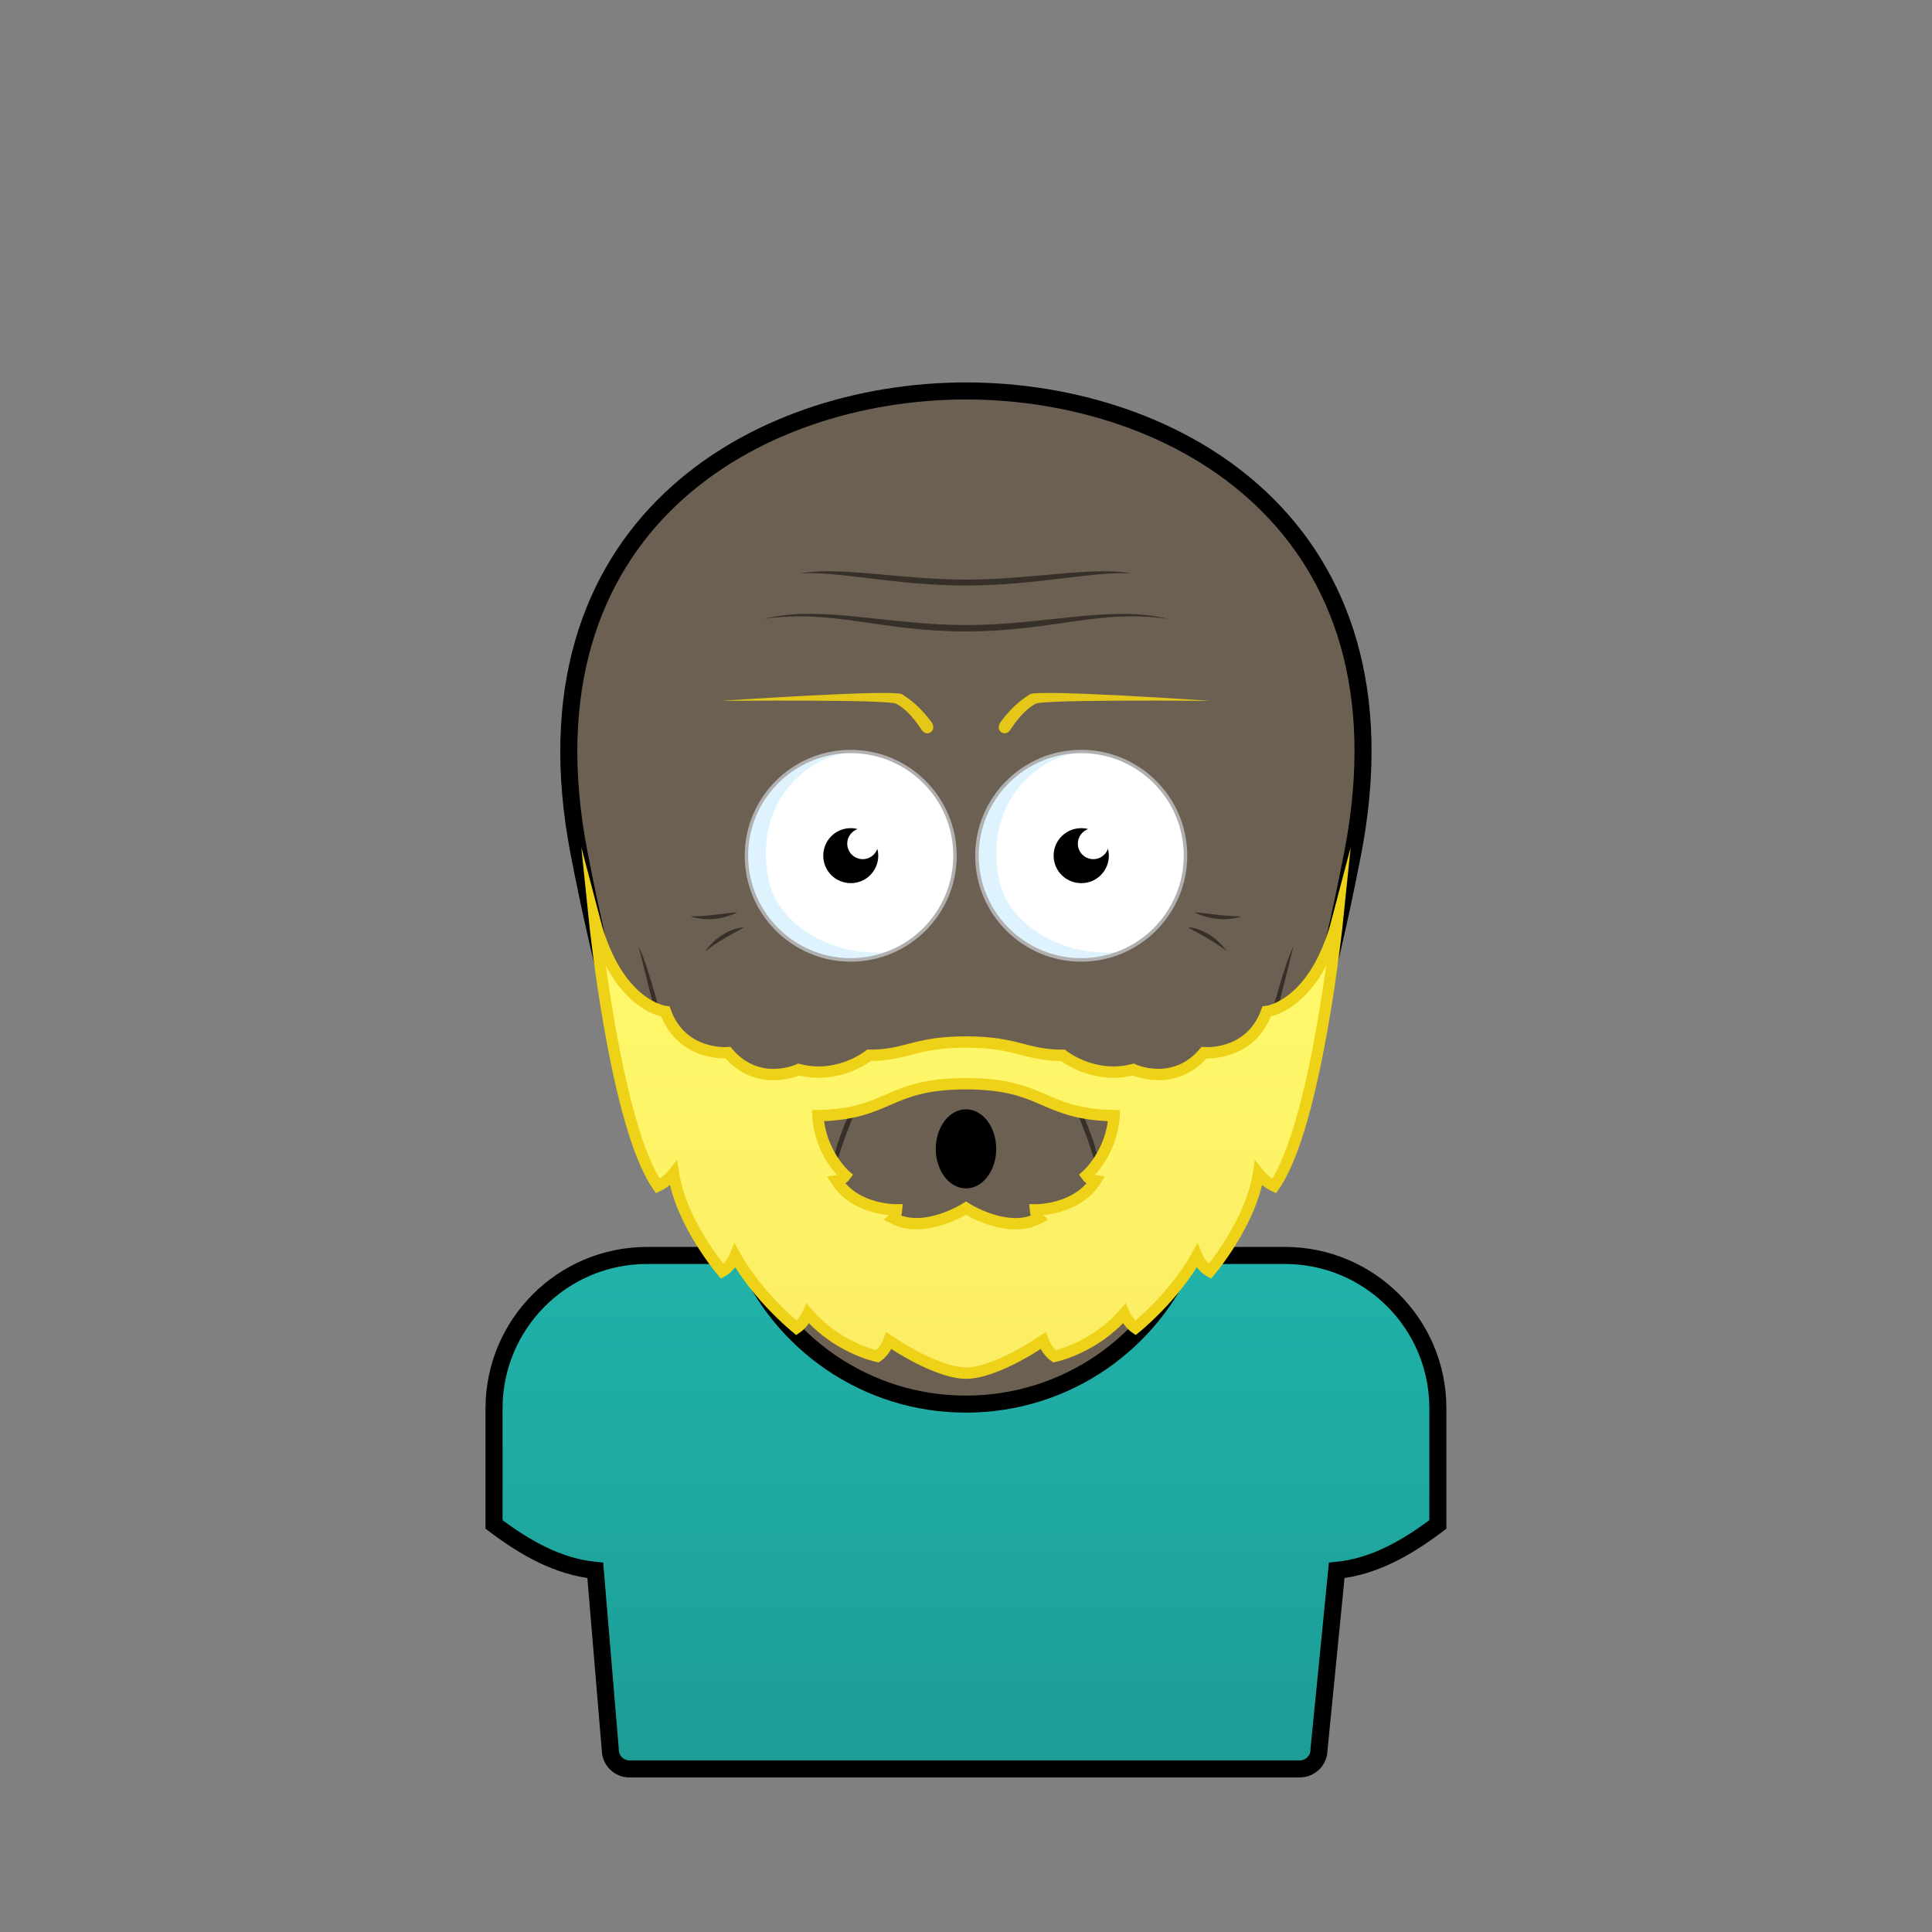 <svg xmlns="http://www.w3.org/2000/svg" viewBox="0 0 170 170"><rect x="0" y="0" width="170" height="170" fill="#808080" stroke="none"/><rect stroke="#000000" stroke-width="1.5" x="66" y="102.56" width="38" height="44" fill="#6c6052"/><path fill="#000000" opacity="0.18" d="M66,107.44c6.44,5.24,13.4,11.22,19.49,11.22c11.29,0,18.52-6.6,18.52-6.6l0-9.5H66V107.44z"/><path stroke="#000000" stroke-width="1.5" d="M85,34.4c18.39,0,39.63,11.82,34.02,40.71c-2.05,10.56-5.37,24-8.6,26.86c-8.02,7.13-18.19,14.57-25.44,14.56c-7.25,0-17.41-7.44-25.43-14.56c-3.22-2.86-6.54-16.3-8.59-26.86C45.37,46.22,66.61,34.4,85,34.4z" fill="#6c6052"/><path d="M109.24,80.64c-1.94,0.64-3.7-0.15-4.04-0.32C104.85,80.15,107.41,80.63,109.24,80.64z M107.95,83.71c-1.22-1.78-3.03-2.12-3.33-2.12C104.32,81.6,106.39,82.46,107.95,83.71z M64.8,80.32c-0.35,0.17-2.1,0.95-4.04,0.32C62.59,80.63,65.15,80.15,64.8,80.32z M65.38,81.6c-0.3,0-2.11,0.34-3.33,2.12C63.61,82.46,65.68,81.6,65.38,81.6z M105.13,102.56c4.56-3.12,5.71-7.18,8.68-19.31C111.65,87.96,110.81,97.78,105.13,102.56z M56.19,83.25c2.98,12.12,4.12,16.18,8.68,19.31C59.19,97.78,58.35,87.96,56.19,83.25z M96.91,105.83c0.46-4.9-2.42-8.8-2.9-10.82C94.35,98,96.65,100.93,96.91,105.83z M75.97,95.01c-0.48,2.02-3.36,5.92-2.9,10.82C73.34,100.93,75.64,98,75.97,95.01z M85,55.56c7.62,0,11.78-1.99,17.75-1.1c-4.94-1.25-10.77,0.54-17.75,0.54s-12.81-1.8-17.75-0.54C73.22,53.57,77.38,55.56,85,55.56z M85,51.52c6.26,0,11.34-1.3,14.56-1.06c-3.31-0.65-8.84,0.54-14.56,0.54s-11.25-1.19-14.56-0.54C73.66,50.22,78.74,51.52,85,51.52z" fill="#363029"/><path fill="#000000" d="M87.66,101.09c0-1.92-1.19-3.48-2.66-3.48c-1.47,0-2.66,1.56-2.66,3.48s1.19,3.48,2.66,3.48C86.47,104.57,87.66,103.01,87.66,101.09z"/><path fill="#FFFFFF" d="M74.86,66.12c5.07,0,9.17,4.11,9.17,9.17c0,5.07-4.11,9.17-9.17,9.17c-5.07,0-9.18-4.11-9.18-9.17C65.69,70.22,69.79,66.12,74.86,66.12z"/><path fill="#FFFFFF" d="M95.14,66.11c5.07,0,9.17,4.11,9.17,9.17c0,5.07-4.11,9.17-9.17,9.17c-5.07,0-9.18-4.11-9.18-9.17C85.97,70.22,90.08,66.11,95.14,66.11z"/><path fill="#CDECFC" opacity="0.65" d="M65.68,75.29c0,6.8,7.16,11.02,12.7,8.46c-4.89,0.56-9.98-2.22-10.78-6.48c-1.29-6.83,3.62-11.12,8-11.12C71.94,65.5,65.68,68.71,65.68,75.29z"/><path fill="#CDECFC" opacity="0.65" d="M85.96,75.29c0,6.8,7.16,11.02,12.7,8.46c-4.89,0.56-9.98-2.22-10.78-6.48c-1.29-6.83,3.62-11.12,8-11.12C92.22,65.5,85.96,68.71,85.96,75.29z"/><path fill="#B0B0B0" d="M74.86,84.62c-5.14,0-9.33-4.18-9.33-9.32c0-5.14,4.18-9.32,9.33-9.32c5.14,0,9.32,4.18,9.32,9.32C84.19,80.43,80,84.62,74.86,84.62z M74.86,66.27c-4.98,0-9.03,4.05-9.03,9.02c0,4.98,4.05,9.02,9.03,9.02c4.98,0,9.02-4.05,9.02-9.02C83.89,70.31,79.84,66.27,74.86,66.27z"/><path fill="#B0B0B0" d="M95.14,84.62c-5.14,0-9.33-4.18-9.33-9.32c0-5.14,4.18-9.32,9.33-9.32s9.33,4.18,9.33,9.32C104.46,80.43,100.28,84.62,95.14,84.62z M95.14,66.27c-4.98,0-9.02,4.05-9.02,9.02c0,4.98,4.05,9.02,9.02,9.02c4.98,0,9.02-4.05,9.02-9.02C104.16,70.31,100.11,66.27,95.14,66.27z"/><path fill="#000000" d="M96.21,75.6c-0.76,0-1.37-0.61-1.37-1.37c0-0.59,0.38-1.09,0.91-1.28c-0.19-0.05-0.39-0.08-0.6-0.08c-1.35,0-2.44,1.08-2.44,2.42c0,1.34,1.08,2.42,2.44,2.42c1.34,0,2.42-1.08,2.42-2.42c0-0.21-0.03-0.41-0.08-0.6C97.3,75.22,96.8,75.6,96.21,75.6z"/><path fill="#000000" d="M75.92,75.6c-0.76,0-1.37-0.61-1.37-1.37c0-0.59,0.38-1.09,0.91-1.28c-0.19-0.05-0.39-0.08-0.6-0.08c-1.34,0-2.42,1.08-2.42,2.42c0,1.34,1.08,2.42,2.42,2.42c1.34,0,2.42-1.08,2.42-2.42c0-0.21-0.04-0.41-0.08-0.6C77.01,75.22,76.51,75.6,75.92,75.6z"/><path fill="#e5c719" d="M88.08,63.48c0.89-1.16,1.6-1.79,2.54-2.39c0.72-0.46,15.9,0.58,15.9,0.58s-14.63-0.14-15.38,0.25c-0.68,0.35-1.43,1.06-2.25,2.31C88.45,64.91,87.45,64.3,88.08,63.48z M81.92,63.48c-0.89-1.16-1.6-1.79-2.54-2.39c-0.72-0.46-15.9,0.58-15.9,0.58s14.63-0.14,15.37,0.25c0.68,0.35,1.43,1.06,2.25,2.31C81.55,64.91,82.55,64.3,81.92,63.48z"/><path stroke="#000000" stroke-width="1.5" fill="url(#ShirtGradient-adf71097-1-Shirt)" d="M113.06,110.47h-8.55c-3.15,7.68-10.69,13.08-19.52,13.08c-8.81,0-16.36-5.41-19.51-13.08h-8.54c-7.44,0-13.47,6.03-13.47,13.47v10.2c2.74,2.06,5.6,3.71,8.91,4.04l1.32,15.78c0,0.93,0.75,1.69,1.68,1.69h58.99c0.94,0,1.69-0.76,1.69-1.69l1.56-15.78c3.3-0.33,6.17-1.98,8.9-4.04v-10.21C126.53,116.5,120.5,110.47,113.06,110.47z"/><path stroke="#eed218" stroke-width="1" stroke-miterlimit="50" fill="url(#HairGradient-adf71097)" d="M85,120.82c0,0,2.17,0.21,6.78-2.85c0,0,0.32,0.91,1.01,1.38c0,0,3.5-0.72,6.12-3.76c0,0,0.38,0.84,1,1.26c0,0,3.38-2.71,5.4-6.33c0,0,0.37,0.93,1.14,1.35c0,0,3.62-4.23,4.29-8.61c0,0,0.59,0.74,1.37,1.1c3.72-5.28,5.58-23.41,5.58-23.41c-1.99,7.6-6.24,8.06-6.24,8.06c-1.44,3.98-5.5,3.62-5.5,3.62c-2.69,3.14-6.23,1.48-6.23,1.48c-3.5,0.92-6.19-1.25-6.19-1.25c-3.38,0-3.97-1.17-8.53-1.17s-5.16,1.17-8.53,1.17c0,0-2.69,2.17-6.19,1.25c0,0-3.54,1.67-6.23-1.48c0,0-4.06,0.35-5.5-3.62c0,0-4.25-0.46-6.24-8.06c0,0,1.86,18.13,5.58,23.41c0.78-0.36,1.37-1.1,1.37-1.1c0.67,4.38,4.29,8.61,4.29,8.61c0.77-0.42,1.14-1.35,1.14-1.35c2.03,3.62,5.4,6.33,5.4,6.33c0.62-0.42,1-1.26,1-1.26c2.62,3.05,6.12,3.76,6.12,3.76c0.69-0.47,1.01-1.38,1.01-1.38C82.83,121.03,85,120.82,85,120.82z M85,106.31c0,0-3.63,2.33-6.38,0.9c0,0,0.22-0.21,0.27-0.75c0,0-3.59,0.07-5.28-2.56c0,0,0.51-0.08,0.78-0.46c0,0-2.22-1.93-2.42-5.27c6.35-0.12,6.07-2.81,13.03-2.81s6.68,2.69,13.03,2.81c-0.21,3.34-2.42,5.27-2.42,5.27c0.26,0.38,0.78,0.46,0.78,0.46c-1.69,2.62-5.28,2.56-5.28,2.56c0.05,0.54,0.27,0.75,0.27,0.75C88.63,108.65,85,106.31,85,106.31z"/><linearGradient id="HairGradient-adf71097" x1="0%" x2="0%" y1="100%" y2="0%"><stop offset="0%" stop-color="#fbed64"/><stop offset="100%" stop-color="#fffa6b"/></linearGradient><linearGradient id="ShirtGradient-adf71097-1-Shirt" x1="0%" x2="0%" y1="100%" y2="0%"><stop offset="0%" stop-color="#1c9d96"/><stop offset="100%" stop-color="#20B2AA"/></linearGradient></svg>